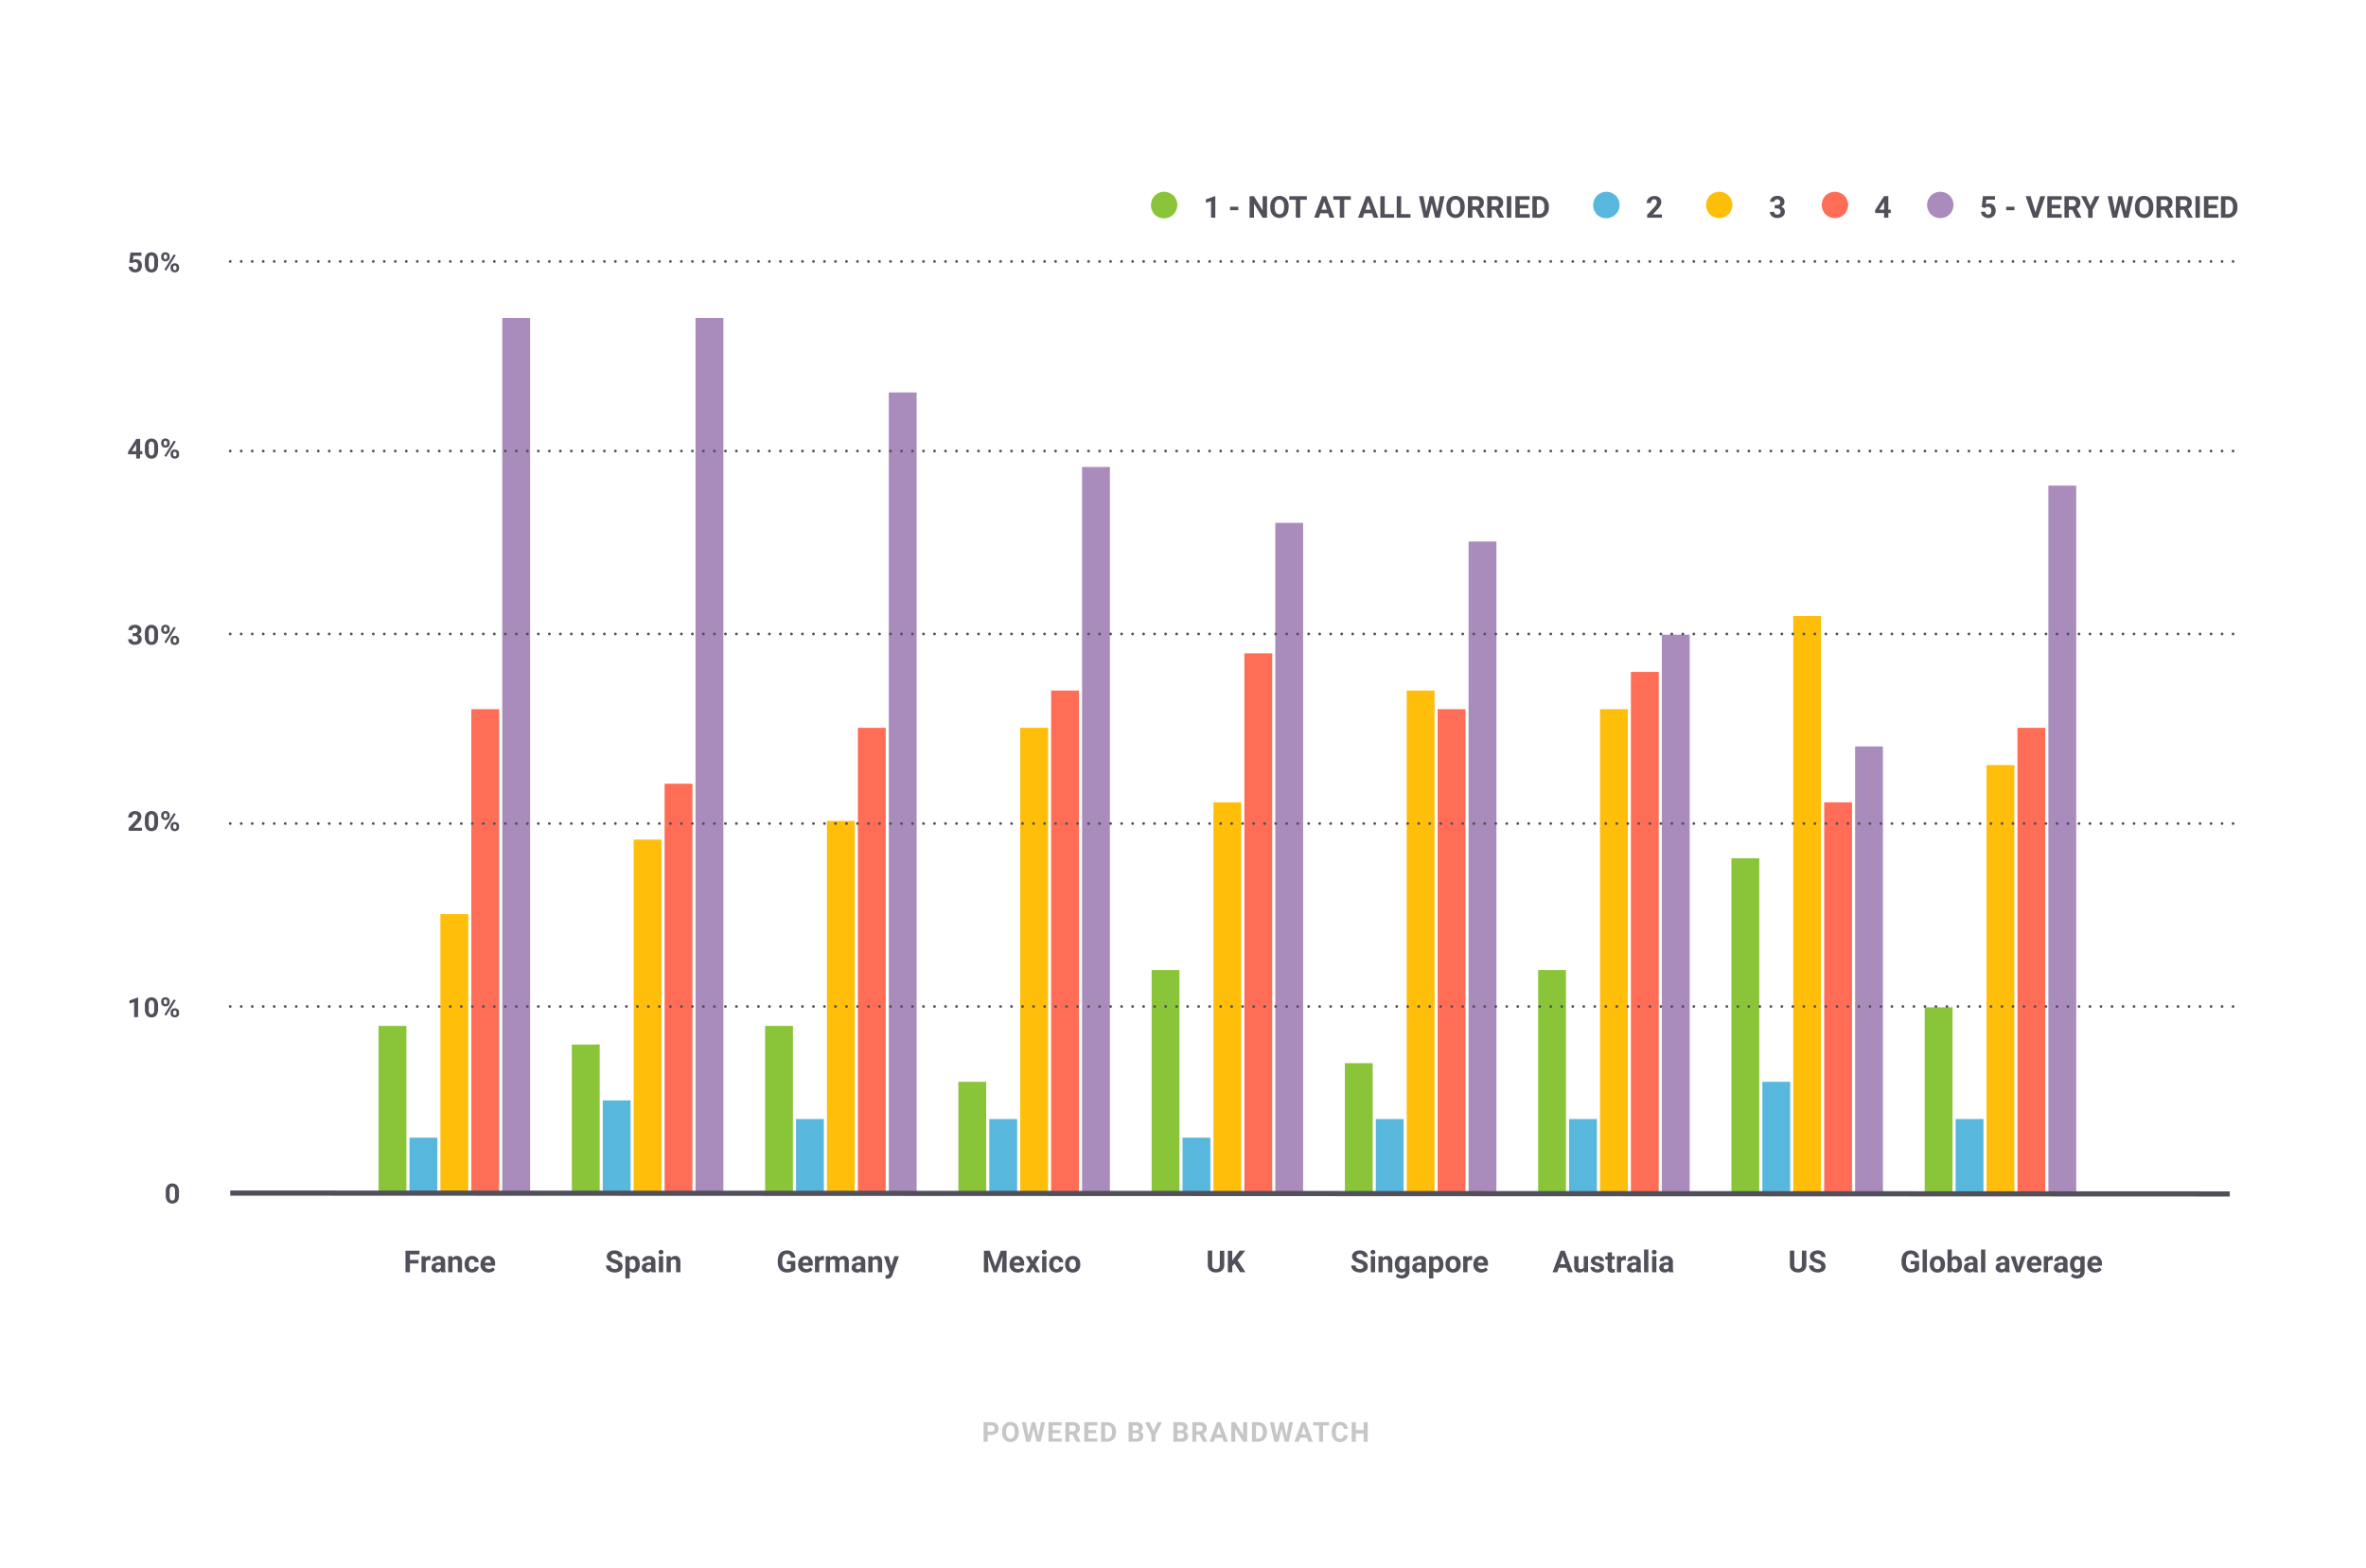 <svg xmlns="http://www.w3.org/2000/svg" viewBox="0 0 860 570"><defs><style>.cls-1{isolation:isolate;}.cls-2{fill:#a98bbc;}.cls-3{fill:#ff6d56;}.cls-4{fill:#ffbe0a;}.cls-5{fill:#57b7dd;}.cls-6{fill:#8ac539;}.cls-7{fill:#c6c6c6;}.cls-8{fill:#51505a;}.cls-10,.cls-9{fill:none;stroke:#51505a;}.cls-9{stroke-linecap:round;stroke-linejoin:round;stroke-dasharray:0 4;mix-blend-mode:multiply;}.cls-10{stroke-miterlimit:10;stroke-width:1.88px;}</style></defs><g class="cls-1"><g id="Layer_1" data-name="Layer 1"><rect class="cls-2" x="182.56" y="115.58" width="10.12" height="318.32"/><rect class="cls-2" x="252.81" y="115.58" width="10.12" height="318.32"/><rect class="cls-2" x="323.06" y="142.67" width="10.12" height="291.23"/><rect class="cls-2" x="393.31" y="169.76" width="10.12" height="264.14"/><rect class="cls-2" x="463.55" y="190.08" width="10.12" height="243.82"/><rect class="cls-2" x="533.8" y="196.85" width="10.12" height="237.05"/><rect class="cls-2" x="604.05" y="230.71" width="10.12" height="203.18"/><rect class="cls-2" x="674.3" y="271.35" width="10.12" height="162.55"/><rect class="cls-2" x="744.55" y="176.53" width="10.12" height="257.37"/><rect class="cls-3" x="171.32" y="257.81" width="10.12" height="176.09"/><rect class="cls-3" x="241.57" y="284.9" width="10.12" height="149"/><rect class="cls-3" x="311.82" y="264.58" width="10.12" height="169.32"/><rect class="cls-3" x="382.07" y="251.03" width="10.12" height="182.87"/><rect class="cls-3" x="452.31" y="237.49" width="10.12" height="196.41"/><rect class="cls-3" x="522.56" y="257.81" width="10.12" height="176.09"/><rect class="cls-3" x="592.81" y="244.26" width="10.12" height="189.64"/><rect class="cls-3" x="663.06" y="291.67" width="10.12" height="142.23"/><rect class="cls-3" x="733.31" y="264.58" width="10.12" height="169.32"/><rect class="cls-4" x="160.08" y="332.31" width="10.12" height="101.59"/><rect class="cls-4" x="230.33" y="305.22" width="10.12" height="128.68"/><rect class="cls-4" x="300.58" y="298.44" width="10.12" height="135.46"/><rect class="cls-4" x="370.83" y="264.58" width="10.12" height="169.32"/><rect class="cls-4" x="441.07" y="291.67" width="10.12" height="142.23"/><rect class="cls-4" x="511.32" y="251.03" width="10.12" height="182.87"/><rect class="cls-4" x="581.57" y="257.81" width="10.12" height="176.09"/><rect class="cls-4" x="651.82" y="223.94" width="10.12" height="209.96"/><rect class="cls-4" x="722.07" y="278.12" width="10.12" height="155.77"/><rect class="cls-5" x="148.84" y="413.58" width="10.12" height="20.32"/><rect class="cls-5" x="219.09" y="400.03" width="10.12" height="33.86"/><rect class="cls-5" x="289.34" y="406.81" width="10.12" height="27.09"/><rect class="cls-5" x="359.59" y="406.81" width="10.12" height="27.09"/><rect class="cls-5" x="429.83" y="413.58" width="10.12" height="20.32"/><rect class="cls-5" x="500.08" y="406.81" width="10.12" height="27.09"/><rect class="cls-5" x="570.33" y="406.81" width="10.12" height="27.09"/><rect class="cls-5" x="640.58" y="393.26" width="10.12" height="40.64"/><rect class="cls-5" x="710.83" y="406.81" width="10.12" height="27.09"/><rect class="cls-6" x="137.6" y="372.94" width="10.12" height="60.96"/><rect class="cls-6" x="207.85" y="379.72" width="10.12" height="54.18"/><rect class="cls-6" x="278.1" y="372.94" width="10.12" height="60.96"/><rect class="cls-6" x="348.35" y="393.26" width="10.12" height="40.64"/><rect class="cls-6" x="418.6" y="352.63" width="10.12" height="81.27"/><rect class="cls-6" x="488.84" y="386.49" width="10.12" height="47.41"/><rect class="cls-6" x="559.09" y="352.63" width="10.12" height="81.27"/><rect class="cls-6" x="629.34" y="311.99" width="10.12" height="121.91"/><rect class="cls-6" x="699.59" y="366.17" width="10.12" height="67.73"/><path class="cls-7" d="M359,521.61v2.5h-1.47V517h2.78a3.1,3.1,0,0,1,1.4.3,2.12,2.12,0,0,1,.94.83,2.31,2.31,0,0,1,.33,1.23,2.06,2.06,0,0,1-.72,1.65,3,3,0,0,1-2,.6Zm0-1.19h1.31a1.29,1.29,0,0,0,.88-.27,1,1,0,0,0,.31-.78,1.22,1.22,0,0,0-.31-.85,1.19,1.19,0,0,0-.85-.33H359Z"/><path class="cls-7" d="M370.3,520.72a4.26,4.26,0,0,1-.37,1.84,2.76,2.76,0,0,1-1.06,1.22,2.91,2.91,0,0,1-1.59.43,3,3,0,0,1-1.57-.42,2.86,2.86,0,0,1-1.08-1.22,4.15,4.15,0,0,1-.38-1.81v-.35a4.3,4.3,0,0,1,.37-1.85,2.88,2.88,0,0,1,1.08-1.23,3.16,3.16,0,0,1,3.15,0,2.86,2.86,0,0,1,1.07,1.23,4.15,4.15,0,0,1,.38,1.84Zm-1.48-.32a3,3,0,0,0-.4-1.7,1.31,1.31,0,0,0-1.15-.58,1.29,1.29,0,0,0-1.13.57,2.89,2.89,0,0,0-.41,1.68v.35a3.08,3.08,0,0,0,.4,1.69,1.41,1.41,0,0,0,2.29,0,3.12,3.12,0,0,0,.4-1.69Z"/><path class="cls-7" d="M377.4,522.06l1-5.06h1.46l-1.58,7.11h-1.47l-1.16-4.75-1.16,4.75H373L371.4,517h1.46l1,5,1.18-5h1.24Z"/><path class="cls-7" d="M385.39,521h-2.81v1.91h3.3v1.17h-4.77V517h4.76v1.19h-3.29v1.69h2.81Z"/><path class="cls-7" d="M389.87,521.51H388.7v2.6h-1.46V517h2.64a2.93,2.93,0,0,1,1.94.57,1.91,1.91,0,0,1,.68,1.58,2.21,2.21,0,0,1-.31,1.22,2.18,2.18,0,0,1-.95.77l1.53,2.9v.07H391.2Zm-1.17-1.19h1.18a1.2,1.2,0,0,0,.86-.28,1,1,0,0,0,.3-.77,1,1,0,0,0-.29-.79,1.18,1.18,0,0,0-.87-.29H388.7Z"/><path class="cls-7" d="M398.4,521h-2.82v1.91h3.3v1.17h-4.76V517h4.75v1.19h-3.29v1.69h2.82Z"/><path class="cls-7" d="M400.24,524.11V517h2.19a3.23,3.23,0,0,1,1.68.43,2.89,2.89,0,0,1,1.15,1.2,3.67,3.67,0,0,1,.42,1.77v.32a3.76,3.76,0,0,1-.41,1.77,2.87,2.87,0,0,1-1.15,1.19,3.25,3.25,0,0,1-1.67.43Zm1.47-5.92v4.75h.71a1.6,1.6,0,0,0,1.31-.56,2.55,2.55,0,0,0,.46-1.61v-.38a2.56,2.56,0,0,0-.45-1.64,1.57,1.57,0,0,0-1.31-.56Z"/><path class="cls-7" d="M410.23,524.11V517h2.49a3.29,3.29,0,0,1,2,.5,1.7,1.7,0,0,1,.66,1.45,1.54,1.54,0,0,1-1,1.51,1.49,1.49,0,0,1,.86.55,1.6,1.6,0,0,1,.32,1,1.89,1.89,0,0,1-.66,1.56,2.9,2.9,0,0,1-1.86.53ZM411.7,520h1.08c.74,0,1.11-.31,1.11-.88a.82.82,0,0,0-.28-.7,1.5,1.5,0,0,0-.89-.21h-1Zm0,1v1.92H413a1.22,1.22,0,0,0,.81-.25.85.85,0,0,0,.29-.68.89.89,0,0,0-1-1Z"/><path class="cls-7" d="M419.3,520.21l1.48-3.21h1.6L420,521.54v2.57h-1.49v-2.57L416.22,517h1.61Z"/><path class="cls-7" d="M426.52,524.11V517H429a3.25,3.25,0,0,1,2,.5,1.68,1.68,0,0,1,.67,1.45,1.57,1.57,0,0,1-1,1.51,1.48,1.48,0,0,1,.87.55,1.6,1.6,0,0,1,.31,1,1.91,1.91,0,0,1-.65,1.56,2.93,2.93,0,0,1-1.87.53ZM428,520h1.09c.73,0,1.1-.31,1.1-.88a.82.82,0,0,0-.28-.7,1.46,1.46,0,0,0-.88-.21h-1Zm0,1v1.92h1.26a1.21,1.21,0,0,0,.8-.25.83.83,0,0,0,.3-.68.89.89,0,0,0-1-1Z"/><path class="cls-7" d="M436,521.51h-1.17v2.6H433.4V517H436a2.93,2.93,0,0,1,1.94.57,1.92,1.92,0,0,1,.69,1.58,2.21,2.21,0,0,1-.32,1.22,2.18,2.18,0,0,1-1,.77l1.54,2.9v.07h-1.58Zm-1.17-1.19h1.19a1.19,1.19,0,0,0,.85-.28,1,1,0,0,0,.3-.77,1.06,1.06,0,0,0-.28-.79,1.19,1.19,0,0,0-.88-.29h-1.18Z"/><path class="cls-7" d="M444.29,522.65h-2.56l-.49,1.46h-1.56l2.65-7.11h1.35l2.67,7.11h-1.56Zm-2.17-1.19h1.78L443,518.8Z"/><path class="cls-7" d="M453.29,524.11h-1.46L449,519.44v4.67h-1.46V517H449l2.86,4.69V517h1.46Z"/><path class="cls-7" d="M455.07,524.11V517h2.19a3.28,3.28,0,0,1,1.68.43,3,3,0,0,1,1.15,1.2,3.67,3.67,0,0,1,.41,1.77v.32a3.75,3.75,0,0,1-.4,1.77,2.93,2.93,0,0,1-1.15,1.19,3.28,3.28,0,0,1-1.68.43Zm1.47-5.92v4.75h.7a1.62,1.62,0,0,0,1.32-.56,2.61,2.61,0,0,0,.46-1.61v-.38a2.56,2.56,0,0,0-.45-1.64,1.6,1.6,0,0,0-1.31-.56Z"/><path class="cls-7" d="M467.61,522.06l.95-5.06H470l-1.57,7.11H467l-1.16-4.75-1.15,4.75h-1.48L461.61,517h1.46l1,5,1.17-5h1.24Z"/><path class="cls-7" d="M475.12,522.65h-2.57l-.49,1.46H470.5l2.65-7.11h1.36l2.66,7.11h-1.56ZM473,521.46h1.77l-.89-2.66Z"/><path class="cls-7" d="M483.1,518.19h-2.18v5.92h-1.46v-5.92h-2.15V517h5.79Z"/><path class="cls-7" d="M489.88,521.75a2.53,2.53,0,0,1-.85,1.8,3,3,0,0,1-2,.66,2.68,2.68,0,0,1-2.15-.92,3.74,3.74,0,0,1-.79-2.53v-.43a4.3,4.3,0,0,1,.36-1.81,2.72,2.72,0,0,1,1-1.2,2.84,2.84,0,0,1,1.56-.41,2.89,2.89,0,0,1,2,.66,2.68,2.68,0,0,1,.87,1.85h-1.47a1.44,1.44,0,0,0-.38-1,1.39,1.39,0,0,0-1-.31,1.24,1.24,0,0,0-1.1.52,2.93,2.93,0,0,0-.37,1.63v.54a3,3,0,0,0,.35,1.68,1.21,1.21,0,0,0,1.1.53,1.47,1.47,0,0,0,1-.3,1.42,1.42,0,0,0,.38-1Z"/><path class="cls-7" d="M497.13,524.11h-1.47v-3H492.8v3h-1.46V517h1.46v2.88h2.86V517h1.47Z"/><path class="cls-8" d="M47,95.42l.41-3.61h4V93H48.52l-.18,1.53a2.27,2.27,0,0,1,1.07-.27,2,2,0,0,1,1.59.64,2.46,2.46,0,0,1,.58,1.76,2.6,2.6,0,0,1-.29,1.23,2,2,0,0,1-.83.84,2.5,2.5,0,0,1-1.28.31,2.71,2.71,0,0,1-1.2-.27,2.08,2.08,0,0,1-.87-.73,2,2,0,0,1-.34-1.08h1.4a1,1,0,0,0,.31.69,1,1,0,0,0,.69.25.87.87,0,0,0,.74-.35,1.6,1.6,0,0,0,.26-1,1.33,1.33,0,0,0-.3-.93,1.11,1.11,0,0,0-.84-.32,1.26,1.26,0,0,0-.82.26l-.14.13Z"/><path class="cls-8" d="M57.46,96a3.57,3.57,0,0,1-.61,2.25,2.12,2.12,0,0,1-1.78.79,2.15,2.15,0,0,1-1.78-.77,3.51,3.51,0,0,1-.63-2.2V94.74a3.58,3.58,0,0,1,.62-2.26,2.44,2.44,0,0,1,3.55,0,3.51,3.51,0,0,1,.63,2.2Zm-1.41-1.44a2.63,2.63,0,0,0-.24-1.29.91.91,0,0,0-1.49,0,2.44,2.44,0,0,0-.25,1.2v1.73a2.76,2.76,0,0,0,.24,1.3.8.8,0,0,0,.76.42.79.79,0,0,0,.74-.41,2.49,2.49,0,0,0,.24-1.24Z"/><path class="cls-8" d="M58.6,93.18A1.42,1.42,0,0,1,59,92.11a1.54,1.54,0,0,1,1.11-.4,1.58,1.58,0,0,1,1.13.4,1.44,1.44,0,0,1,.42,1.09v.35a1.4,1.4,0,0,1-.42,1.06,1.77,1.77,0,0,1-2.24,0,1.44,1.44,0,0,1-.42-1.09Zm.93.37a.66.66,0,0,0,.17.47.57.57,0,0,0,.44.18.56.56,0,0,0,.44-.18.68.68,0,0,0,.16-.48v-.36a.68.68,0,0,0-.16-.48.58.58,0,0,0-.45-.18.57.57,0,0,0-.43.18.7.7,0,0,0-.17.5Zm.89,4.83L59.73,98l3.48-5.55.68.37ZM62,97.17a1.41,1.41,0,0,1,.43-1.06,1.77,1.77,0,0,1,2.24,0,1.43,1.43,0,0,1,.43,1.09v.35a1.4,1.4,0,0,1-.42,1.06,1.75,1.75,0,0,1-2.25,0A1.43,1.43,0,0,1,62,97.54Zm.94.38a.63.63,0,0,0,.18.46.56.56,0,0,0,.44.2c.39,0,.59-.23.59-.67v-.37A.67.67,0,0,0,64,96.7a.65.65,0,0,0-.88,0,.69.69,0,0,0-.17.49Z"/><line class="cls-9" x1="83.68" y1="95.05" x2="812.68" y2="95.05"/><path class="cls-8" d="M48.18,230.15h.75a1,1,0,0,0,.79-.27.93.93,0,0,0,.26-.71.87.87,0,0,0-.25-.67,1,1,0,0,0-.71-.24,1.11,1.11,0,0,0-.68.22.73.73,0,0,0-.27.58H46.66a1.76,1.76,0,0,1,.3-1,2.06,2.06,0,0,1,.84-.69,2.88,2.88,0,0,1,1.19-.25,2.63,2.63,0,0,1,1.76.54,1.84,1.84,0,0,1,.64,1.49,1.53,1.53,0,0,1-.29.9,2,2,0,0,1-.78.63,1.78,1.78,0,0,1,.89.64,1.75,1.75,0,0,1,.3,1,1.88,1.88,0,0,1-.69,1.52,2.78,2.78,0,0,1-1.83.57,2.65,2.65,0,0,1-1.74-.56,1.85,1.85,0,0,1-.68-1.49H48a.83.83,0,0,0,.3.66,1.11,1.11,0,0,0,.74.25,1.14,1.14,0,0,0,.79-.26.94.94,0,0,0,.29-.71c0-.71-.39-1.06-1.18-1.06h-.74Z"/><path class="cls-8" d="M57.46,231.39a3.58,3.58,0,0,1-.61,2.26,2.11,2.11,0,0,1-1.78.78,2.15,2.15,0,0,1-1.78-.77,3.48,3.48,0,0,1-.63-2.19v-1.31a3.54,3.54,0,0,1,.62-2.26,2.42,2.42,0,0,1,3.55,0,3.48,3.48,0,0,1,.63,2.19ZM56.05,230a2.56,2.56,0,0,0-.24-1.28.81.81,0,0,0-.75-.41.8.8,0,0,0-.74.39,2.39,2.39,0,0,0-.25,1.2v1.73a2.68,2.68,0,0,0,.24,1.29.8.8,0,0,0,.76.42.78.78,0,0,0,.74-.4,2.53,2.53,0,0,0,.24-1.25Z"/><path class="cls-8" d="M58.6,228.59a1.4,1.4,0,0,1,.42-1.06,1.55,1.55,0,0,1,1.11-.41,1.58,1.58,0,0,1,1.13.4,1.45,1.45,0,0,1,.42,1.09V229a1.4,1.4,0,0,1-.42,1.06,1.61,1.61,0,0,1-1.12.4A1.58,1.58,0,0,1,59,230a1.43,1.43,0,0,1-.42-1.08Zm.93.38a.68.68,0,0,0,.17.47.57.57,0,0,0,.44.18.57.57,0,0,0,.44-.19.68.68,0,0,0,.16-.48v-.36a.65.65,0,0,0-.16-.47.58.58,0,0,0-.45-.18.6.6,0,0,0-.43.17.72.72,0,0,0-.17.5Zm.89,4.83-.69-.37,3.48-5.56.68.37ZM62,232.59a1.39,1.39,0,0,1,.43-1.06,1.58,1.58,0,0,1,1.12-.41,1.61,1.61,0,0,1,1.12.4,1.45,1.45,0,0,1,.43,1.1V233a1.4,1.4,0,0,1-.42,1.06,1.6,1.6,0,0,1-1.12.4,1.57,1.57,0,0,1-1.13-.41A1.42,1.42,0,0,1,62,233Zm.94.38a.65.65,0,0,0,.18.46.55.55,0,0,0,.44.19c.39,0,.59-.22.59-.66v-.37a.65.65,0,0,0-.16-.47.63.63,0,0,0-.88,0,.69.69,0,0,0-.17.48Z"/><line class="cls-9" x1="83.68" y1="230.46" x2="812.68" y2="230.46"/><path class="cls-8" d="M50.17,369.75H48.76v-5.44l-1.69.52v-1.15l3-1.05h.15Z"/><path class="cls-8" d="M57.46,366.81a3.57,3.57,0,0,1-.61,2.25,2.11,2.11,0,0,1-1.78.78,2.14,2.14,0,0,1-1.78-.76,3.51,3.51,0,0,1-.63-2.2v-1.31a3.58,3.58,0,0,1,.62-2.26,2.44,2.44,0,0,1,3.55,0,3.49,3.49,0,0,1,.63,2.2Zm-1.41-1.44a2.63,2.63,0,0,0-.24-1.29.81.81,0,0,0-.75-.4.79.79,0,0,0-.74.38,2.44,2.44,0,0,0-.25,1.2V367a2.68,2.68,0,0,0,.24,1.29.88.88,0,0,0,1.5,0,2.49,2.49,0,0,0,.24-1.24Z"/><path class="cls-8" d="M58.6,364a1.42,1.42,0,0,1,.42-1.06,1.55,1.55,0,0,1,1.11-.41,1.58,1.58,0,0,1,1.13.41,1.44,1.44,0,0,1,.42,1.09v.35a1.4,1.4,0,0,1-.42,1.06,1.77,1.77,0,0,1-2.24,0,1.44,1.44,0,0,1-.42-1.09Zm.93.38a.66.66,0,0,0,.17.47.57.57,0,0,0,.44.18.56.56,0,0,0,.44-.18.68.68,0,0,0,.16-.48V364a.67.67,0,0,0-.16-.47.58.58,0,0,0-.45-.18.57.57,0,0,0-.43.18.69.69,0,0,0-.17.49Zm.89,4.83-.69-.37,3.48-5.55.68.37ZM62,368a1.41,1.41,0,0,1,.43-1.06,1.77,1.77,0,0,1,2.24,0,1.43,1.43,0,0,1,.43,1.09v.35a1.4,1.4,0,0,1-.42,1.06,1.78,1.78,0,0,1-2.25,0,1.44,1.44,0,0,1-.43-1.08Zm.94.38a.63.63,0,0,0,.18.46.55.55,0,0,0,.44.19c.39,0,.59-.22.59-.66V368a.67.67,0,0,0-.16-.47.63.63,0,0,0-.88,0,.69.69,0,0,0-.17.49Z"/><line class="cls-9" x1="83.68" y1="365.88" x2="812.68" y2="365.88"/><path class="cls-8" d="M50.92,164h.8v1.14h-.8v1.53H49.5v-1.53H46.59l-.06-.89,3-4.68h1.43Zm-3,0H49.5v-2.51l-.09.16Z"/><path class="cls-8" d="M57.46,163.69a3.57,3.57,0,0,1-.61,2.25,2.11,2.11,0,0,1-1.78.78,2.14,2.14,0,0,1-1.78-.76,3.53,3.53,0,0,1-.63-2.2v-1.31a3.56,3.56,0,0,1,.62-2.26,2.44,2.44,0,0,1,3.55,0,3.49,3.49,0,0,1,.63,2.2Zm-1.41-1.44a2.63,2.63,0,0,0-.24-1.29.81.81,0,0,0-.75-.4.79.79,0,0,0-.74.38,2.41,2.41,0,0,0-.25,1.2v1.73a2.68,2.68,0,0,0,.24,1.29.8.8,0,0,0,.76.42.78.78,0,0,0,.74-.4,2.49,2.49,0,0,0,.24-1.24Z"/><path class="cls-8" d="M58.6,160.88a1.42,1.42,0,0,1,.42-1.06,1.55,1.55,0,0,1,1.11-.41,1.58,1.58,0,0,1,1.13.41,1.42,1.42,0,0,1,.42,1.09v.35a1.4,1.4,0,0,1-.42,1.06,1.77,1.77,0,0,1-2.24,0,1.45,1.45,0,0,1-.42-1.09Zm.93.38a.68.68,0,0,0,.17.47.57.57,0,0,0,.44.18.56.56,0,0,0,.44-.18.69.69,0,0,0,.16-.49v-.36a.67.67,0,0,0-.16-.47.58.58,0,0,0-.45-.18.57.57,0,0,0-.43.18.69.69,0,0,0-.17.49Zm.89,4.83-.69-.37,3.48-5.55.68.37ZM62,164.88a1.41,1.41,0,0,1,.43-1.06,1.57,1.57,0,0,1,1.12-.4,1.61,1.61,0,0,1,1.12.39,1.47,1.47,0,0,1,.43,1.1v.35a1.4,1.4,0,0,1-.42,1.06,1.78,1.78,0,0,1-2.25,0,1.44,1.44,0,0,1-.43-1.08Zm.94.38a.65.65,0,0,0,.18.46.55.55,0,0,0,.44.19c.39,0,.59-.22.59-.66v-.37a.67.67,0,0,0-.16-.47.63.63,0,0,0-.88,0,.69.69,0,0,0-.17.49Z"/><line class="cls-9" x1="83.68" y1="163.96" x2="812.68" y2="163.96"/><line class="cls-10" x1="83.68" y1="433.71" x2="810.48" y2="434.03"/><path class="cls-8" d="M65.05,434.51a3.64,3.64,0,0,1-.61,2.26,2.45,2.45,0,0,1-3.57,0,3.53,3.53,0,0,1-.63-2.2v-1.31a3.56,3.56,0,0,1,.62-2.26,2.12,2.12,0,0,1,1.78-.77,2.16,2.16,0,0,1,1.78.76,3.49,3.49,0,0,1,.63,2.2Zm-1.42-1.43a2.63,2.63,0,0,0-.24-1.29.89.89,0,0,0-1.49,0,2.5,2.5,0,0,0-.25,1.2v1.73a2.68,2.68,0,0,0,.24,1.29.9.9,0,0,0,1.51,0,2.65,2.65,0,0,0,.23-1.24Z"/><path class="cls-8" d="M51.61,302H46.74v-1l2.3-2.45a5.43,5.43,0,0,0,.7-.9A1.47,1.47,0,0,0,50,297a1.09,1.09,0,0,0-.24-.75.87.87,0,0,0-.68-.27,1,1,0,0,0-.76.33,1.33,1.33,0,0,0-.27.87H46.6a2.3,2.3,0,0,1,.31-1.19,2.16,2.16,0,0,1,.88-.84,2.92,2.92,0,0,1,3,.22,1.88,1.88,0,0,1,.6,1.49,2.39,2.39,0,0,1-.27,1.07,5.68,5.68,0,0,1-.94,1.28l-1.61,1.7h3Z"/><path class="cls-8" d="M57.46,299.1a3.62,3.62,0,0,1-.61,2.26,2.11,2.11,0,0,1-1.78.78,2.15,2.15,0,0,1-1.78-.77,3.49,3.49,0,0,1-.63-2.2v-1.31a3.58,3.58,0,0,1,.62-2.26,2.43,2.43,0,0,1,3.55,0,3.48,3.48,0,0,1,.63,2.19Zm-1.41-1.44a2.63,2.63,0,0,0-.24-1.29.91.91,0,0,0-1.49,0,2.44,2.44,0,0,0-.25,1.2v1.73a2.76,2.76,0,0,0,.24,1.3.8.8,0,0,0,.76.42.79.79,0,0,0,.74-.41,2.49,2.49,0,0,0,.24-1.24Z"/><path class="cls-8" d="M58.6,296.3a1.44,1.44,0,0,1,.42-1.07,1.54,1.54,0,0,1,1.11-.4,1.58,1.58,0,0,1,1.13.4,1.44,1.44,0,0,1,.42,1.09v.35a1.4,1.4,0,0,1-.42,1.06,1.77,1.77,0,0,1-2.24,0,1.44,1.44,0,0,1-.42-1.09Zm.93.37a.64.64,0,0,0,.17.47.57.57,0,0,0,.44.18.56.56,0,0,0,.44-.18.68.68,0,0,0,.16-.48v-.36a.68.68,0,0,0-.16-.48.58.58,0,0,0-.45-.18.57.57,0,0,0-.43.18.7.7,0,0,0-.17.5Zm.89,4.84-.69-.37,3.48-5.56.68.37ZM62,300.3a1.43,1.43,0,0,1,.43-1.07,1.77,1.77,0,0,1,2.24,0,1.44,1.44,0,0,1,.43,1.1v.35a1.39,1.39,0,0,1-.42,1.05,1.75,1.75,0,0,1-2.25,0,1.43,1.43,0,0,1-.43-1.07Zm.94.38a.65.65,0,0,0,.18.46.58.58,0,0,0,.44.19c.39,0,.59-.22.59-.66v-.37a.68.68,0,0,0-.16-.48.65.65,0,0,0-.88,0,.71.71,0,0,0-.17.49Z"/><line class="cls-9" x1="83.68" y1="299.38" x2="812.68" y2="299.38"/><path class="cls-8" d="M152.13,459.3H149v3.19h-1.61v-7.82h5.09V456H149v2h3.09Z"/><path class="cls-8" d="M156.48,458.14a4.13,4.13,0,0,0-.56-.05,1.12,1.12,0,0,0-1.15.6v3.8h-1.56v-5.81h1.47l0,.69a1.45,1.45,0,0,1,1.3-.8,1.85,1.85,0,0,1,.48.07Z"/><path class="cls-8" d="M160.43,462.49a1.69,1.69,0,0,1-.15-.52,1.89,1.89,0,0,1-1.47.63,2.08,2.08,0,0,1-1.41-.49,1.59,1.59,0,0,1-.57-1.25,1.64,1.64,0,0,1,.69-1.42,3.42,3.42,0,0,1,2-.5h.71v-.33a1,1,0,0,0-.2-.65.83.83,0,0,0-.66-.24,1,1,0,0,0-.61.19.65.65,0,0,0-.22.52H157a1.63,1.63,0,0,1,.31-.94,2.12,2.12,0,0,1,.89-.67,3.06,3.06,0,0,1,1.27-.25,2.54,2.54,0,0,1,1.71.54,1.9,1.9,0,0,1,.63,1.52v2.52a2.73,2.73,0,0,0,.23,1.25v.09Zm-1.28-1.08a1.33,1.33,0,0,0,.63-.15,1,1,0,0,0,.43-.41v-1h-.58c-.77,0-1.19.27-1.24.81v.09a.59.59,0,0,0,.2.47A.78.78,0,0,0,159.15,461.41Z"/><path class="cls-8" d="M164.39,456.68l.05.67a2,2,0,0,1,1.67-.78,1.66,1.66,0,0,1,1.37.55,2.48,2.48,0,0,1,.47,1.62v3.75h-1.56v-3.71a1,1,0,0,0-.21-.72,1,1,0,0,0-.72-.23,1.08,1.08,0,0,0-1,.56v4.1h-1.55v-5.81Z"/><path class="cls-8" d="M171.54,461.35a1,1,0,0,0,.7-.24.84.84,0,0,0,.28-.63H174a2,2,0,0,1-.32,1.09,2.15,2.15,0,0,1-.87.76,2.69,2.69,0,0,1-1.21.27,2.56,2.56,0,0,1-2-.79,3.14,3.14,0,0,1-.72-2.19v-.1a3.15,3.15,0,0,1,.71-2.15,2.52,2.52,0,0,1,2-.8,2.44,2.44,0,0,1,1.74.62,2.18,2.18,0,0,1,.67,1.65h-1.45a1.06,1.06,0,0,0-.28-.73,1,1,0,0,0-1.53.11,2.31,2.31,0,0,0-.28,1.28v.16a2.3,2.3,0,0,0,.28,1.3A.94.94,0,0,0,171.54,461.35Z"/><path class="cls-8" d="M177.53,462.6a2.87,2.87,0,0,1-2.08-.78,2.82,2.82,0,0,1-.8-2.09v-.15A3.45,3.45,0,0,1,175,458a2.41,2.41,0,0,1,1-1.06,2.66,2.66,0,0,1,1.41-.38,2.39,2.39,0,0,1,1.88.76,3,3,0,0,1,.68,2.13v.63h-3.7a1.38,1.38,0,0,0,.46.91,1.37,1.37,0,0,0,1,.35,1.7,1.7,0,0,0,1.4-.65l.76.85a2.27,2.27,0,0,1-1,.77A3,3,0,0,1,177.53,462.6Zm-.17-4.78a1,1,0,0,0-.75.32,1.59,1.59,0,0,0-.37.89h2.16v-.12a1.16,1.16,0,0,0-.28-.8A1,1,0,0,0,177.36,457.82Z"/><path class="cls-8" d="M224.71,460.44a.81.81,0,0,0-.32-.7,4.18,4.18,0,0,0-1.16-.52,8.91,8.91,0,0,1-1.33-.53,2.18,2.18,0,0,1-1.33-1.94,1.88,1.88,0,0,1,.36-1.13,2.4,2.4,0,0,1,1-.78,4,4,0,0,1,1.51-.28,3.58,3.58,0,0,1,1.49.31,2.45,2.45,0,0,1,1,.85,2.26,2.26,0,0,1,.36,1.26h-1.61a1,1,0,0,0-.34-.83,1.39,1.39,0,0,0-.95-.3,1.48,1.48,0,0,0-.92.25.77.77,0,0,0-.33.66.74.74,0,0,0,.39.63,3.94,3.94,0,0,0,1.13.49,5,5,0,0,1,2,1,2.05,2.05,0,0,1,.63,1.53,1.87,1.87,0,0,1-.77,1.59,3.33,3.33,0,0,1-2.07.58,4,4,0,0,1-1.64-.33,2.58,2.58,0,0,1-1.13-.91,2.29,2.29,0,0,1-.39-1.33H222c0,.86.51,1.3,1.54,1.3a1.46,1.46,0,0,0,.9-.24A.73.73,0,0,0,224.71,460.44Z"/><path class="cls-8" d="M232.55,459.64a3.45,3.45,0,0,1-.61,2.15,2,2,0,0,1-1.65.81,1.8,1.8,0,0,1-1.42-.61v2.74h-1.55v-8.05h1.44l.05.57a1.84,1.84,0,0,1,1.47-.68,2,2,0,0,1,1.67.8,3.56,3.56,0,0,1,.6,2.19Zm-1.55-.11a2.29,2.29,0,0,0-.29-1.25.93.93,0,0,0-.84-.45,1,1,0,0,0-1,.56v2.38a1,1,0,0,0,1,.58C230.63,461.35,231,460.74,231,459.53Z"/><path class="cls-8" d="M236.88,462.49a1.68,1.68,0,0,1-.16-.52,1.86,1.86,0,0,1-1.46.63,2.11,2.11,0,0,1-1.42-.49,1.61,1.61,0,0,1-.56-1.25,1.65,1.65,0,0,1,.68-1.42,3.44,3.44,0,0,1,2-.5h.72v-.33a1,1,0,0,0-.21-.65.81.81,0,0,0-.65-.24,1,1,0,0,0-.62.19.68.68,0,0,0-.22.52h-1.55a1.56,1.56,0,0,1,.31-.94,2.09,2.09,0,0,1,.88-.67,3.11,3.11,0,0,1,1.28-.25,2.53,2.53,0,0,1,1.7.54,1.9,1.9,0,0,1,.63,1.52v2.52a2.85,2.85,0,0,0,.24,1.25v.09Zm-1.29-1.08a1.37,1.37,0,0,0,.64-.15,1.06,1.06,0,0,0,.43-.41v-1h-.58c-.78,0-1.19.27-1.24.81v.09a.59.59,0,0,0,.21.47A.75.75,0,0,0,235.59,461.41Z"/><path class="cls-8" d="M239.4,455.18a.75.75,0,0,1,.23-.58.89.89,0,0,1,.64-.22.88.88,0,0,1,.63.22.75.75,0,0,1,.24.58.77.77,0,0,1-.24.58.88.88,0,0,1-.63.22.86.86,0,0,1-.63-.22A.77.77,0,0,1,239.4,455.18Zm1.65,7.31h-1.56v-5.81h1.56Z"/><path class="cls-8" d="M243.75,456.68l.05.67a2,2,0,0,1,1.67-.78,1.67,1.67,0,0,1,1.38.55,2.54,2.54,0,0,1,.46,1.62v3.75h-1.55v-3.71a1,1,0,0,0-.22-.72.94.94,0,0,0-.71-.23,1.08,1.08,0,0,0-1,.56v4.1h-1.55v-5.81Z"/><path class="cls-8" d="M289.08,461.5a2.76,2.76,0,0,1-1.23.81,5.2,5.2,0,0,1-1.76.29,3.53,3.53,0,0,1-1.78-.44,3,3,0,0,1-1.19-1.29,4.66,4.66,0,0,1-.42-2v-.53a4.87,4.87,0,0,1,.39-2,3,3,0,0,1,1.14-1.31,3.32,3.32,0,0,1,1.74-.46,3.28,3.28,0,0,1,2.18.67,2.84,2.84,0,0,1,.93,1.93h-1.57a1.35,1.35,0,0,0-1.49-1.3,1.43,1.43,0,0,0-1.25.62,3.29,3.29,0,0,0-.43,1.84v.5a3.11,3.11,0,0,0,.46,1.86,1.6,1.6,0,0,0,1.37.62,1.79,1.79,0,0,0,1.3-.38v-1.35H286v-1.19h3.08Z"/><path class="cls-8" d="M293,462.6a2.84,2.84,0,0,1-2.08-.78,2.79,2.79,0,0,1-.81-2.09v-.15a3.59,3.59,0,0,1,.34-1.57,2.54,2.54,0,0,1,1-1.06,2.67,2.67,0,0,1,1.42-.38,2.37,2.37,0,0,1,1.87.76,3,3,0,0,1,.69,2.13v.63h-3.7a1.42,1.42,0,0,0,.45.91,1.37,1.37,0,0,0,1,.35,1.68,1.68,0,0,0,1.4-.65l.76.85a2.24,2.24,0,0,1-.94.77A3,3,0,0,1,293,462.6Zm-.18-4.78a1,1,0,0,0-.75.32,1.66,1.66,0,0,0-.37.89h2.16v-.12a1.16,1.16,0,0,0-.28-.8A1,1,0,0,0,292.78,457.82Z"/><path class="cls-8" d="M299.49,458.14a4,4,0,0,0-.56-.05,1.13,1.13,0,0,0-1.15.6v3.8h-1.55v-5.81h1.46l.05.69a1.44,1.44,0,0,1,1.29-.8,1.85,1.85,0,0,1,.48.07Z"/><path class="cls-8" d="M301.7,456.68l0,.65a2.08,2.08,0,0,1,1.68-.76,1.56,1.56,0,0,1,1.54.89,2,2,0,0,1,1.74-.89,1.76,1.76,0,0,1,1.41.55,2.53,2.53,0,0,1,.46,1.66v3.71H307v-3.7a1.14,1.14,0,0,0-.19-.73.87.87,0,0,0-.68-.23,1,1,0,0,0-1,.67v4h-1.56v-3.7a1.12,1.12,0,0,0-.19-.73.88.88,0,0,0-.68-.23,1,1,0,0,0-1,.55v4.11h-1.55v-5.81Z"/><path class="cls-8" d="M313.13,462.49A1.69,1.69,0,0,1,313,462a1.89,1.89,0,0,1-1.47.63,2.13,2.13,0,0,1-1.42-.49,1.61,1.61,0,0,1-.56-1.25,1.64,1.64,0,0,1,.69-1.42,3.4,3.4,0,0,1,2-.5h.71v-.33a1,1,0,0,0-.21-.65.8.8,0,0,0-.65-.24.93.93,0,0,0-.61.19.65.65,0,0,0-.23.52h-1.55a1.56,1.56,0,0,1,.31-.94,2.09,2.09,0,0,1,.88-.67,3.11,3.11,0,0,1,1.28-.25,2.54,2.54,0,0,1,1.71.54,1.9,1.9,0,0,1,.63,1.52v2.52a2.73,2.73,0,0,0,.23,1.25v.09Zm-1.28-1.08a1.33,1.33,0,0,0,.63-.15,1,1,0,0,0,.43-.41v-1h-.58c-.78,0-1.19.27-1.24.81v.09a.59.59,0,0,0,.21.47A.76.76,0,0,0,311.85,461.41Z"/><path class="cls-8" d="M317.09,456.68l.05.67a2,2,0,0,1,1.67-.78,1.66,1.66,0,0,1,1.37.55,2.48,2.48,0,0,1,.46,1.62v3.75h-1.55v-3.71a1,1,0,0,0-.21-.72,1,1,0,0,0-.72-.23,1.08,1.08,0,0,0-1,.56v4.1h-1.55v-5.81Z"/><path class="cls-8" d="M324,460.29l1.07-3.61h1.67l-2.34,6.71-.13.31a1.76,1.76,0,0,1-1.71,1.14,2.74,2.74,0,0,1-.69-.1v-1.18h.23a1.25,1.25,0,0,0,.66-.14.86.86,0,0,0,.34-.44l.19-.48-2-5.83h1.67Z"/><path class="cls-8" d="M359.75,454.67l2,5.67,2-5.67h2.12v7.82h-1.62v-2.14l.17-3.69-2.12,5.83h-1.1l-2.11-5.82.16,3.68v2.14h-1.61v-7.82Z"/><path class="cls-8" d="M369.85,462.6a2.85,2.85,0,0,1-2.08-.78,2.78,2.78,0,0,1-.8-2.09v-.15a3.58,3.58,0,0,1,.33-1.57,2.54,2.54,0,0,1,1-1.06,2.72,2.72,0,0,1,1.42-.38,2.41,2.41,0,0,1,1.88.76,3.08,3.08,0,0,1,.68,2.13v.63h-3.7a1.42,1.42,0,0,0,.45.91,1.4,1.4,0,0,0,1,.35,1.7,1.7,0,0,0,1.41-.65l.76.85a2.33,2.33,0,0,1-.95.77A3,3,0,0,1,369.85,462.6Zm-.18-4.78a1,1,0,0,0-.75.32,1.58,1.58,0,0,0-.36.89h2.16v-.12a1.16,1.16,0,0,0-.28-.8A1,1,0,0,0,369.67,457.82Z"/><path class="cls-8" d="M375.33,458.42l1-1.74H378l-1.65,2.85,1.72,3h-1.66l-1-1.82-1,1.82h-1.67l1.72-3-1.65-2.85h1.67Z"/><path class="cls-8" d="M378.71,455.18a.78.78,0,0,1,.23-.58.89.89,0,0,1,.64-.22.88.88,0,0,1,.63.22.75.75,0,0,1,.24.58.77.77,0,0,1-.24.58,1,1,0,0,1-1.26,0A.77.77,0,0,1,378.71,455.18Zm1.65,7.31H378.8v-5.81h1.56Z"/><path class="cls-8" d="M384.05,461.35a1,1,0,0,0,.7-.24.84.84,0,0,0,.28-.63h1.46a2.08,2.08,0,0,1-.33,1.09,2.19,2.19,0,0,1-.86.76,2.76,2.76,0,0,1-1.22.27,2.56,2.56,0,0,1-2-.79,3.14,3.14,0,0,1-.72-2.19v-.1a3.1,3.1,0,0,1,.72-2.15,2.79,2.79,0,0,1,3.71-.18,2.26,2.26,0,0,1,.67,1.65H385a1.06,1.06,0,0,0-.28-.73.94.94,0,0,0-.71-.29,1,1,0,0,0-.82.4,2.32,2.32,0,0,0-.27,1.28v.16a2.4,2.4,0,0,0,.27,1.3A.94.94,0,0,0,384.05,461.35Z"/><path class="cls-8" d="M387.13,459.53a3.48,3.48,0,0,1,.33-1.54,2.44,2.44,0,0,1,1-1.05,2.88,2.88,0,0,1,1.46-.37,2.62,2.62,0,0,1,1.91.72,2.84,2.84,0,0,1,.83,2v.4a3,3,0,0,1-.74,2.14,2.89,2.89,0,0,1-4,0,3.06,3.06,0,0,1-.75-2.19Zm1.55.11a2.22,2.22,0,0,0,.31,1.27,1,1,0,0,0,.89.44,1.07,1.07,0,0,0,.89-.43,2.42,2.42,0,0,0,.31-1.39,2.17,2.17,0,0,0-.31-1.26,1,1,0,0,0-.89-.45,1,1,0,0,0-.89.45A2.45,2.45,0,0,0,388.68,459.64Z"/><path class="cls-8" d="M445,454.67v5.15a2.6,2.6,0,0,1-.8,2,3.06,3.06,0,0,1-2.19.75,3.11,3.11,0,0,1-2.18-.73,2.59,2.59,0,0,1-.82-2v-5.21h1.61v5.16A1.45,1.45,0,0,0,441,461a1.39,1.39,0,0,0,1,.35c.9,0,1.36-.47,1.38-1.42v-5.21Z"/><path class="cls-8" d="M448.75,459.36l-.84.9v2.23H446.3v-7.82h1.61v3.55l.71-1,2-2.57h2l-2.78,3.48,2.86,4.34h-1.92Z"/><path class="cls-8" d="M495.58,460.44a.84.84,0,0,0-.32-.7,4.33,4.33,0,0,0-1.16-.52,8.91,8.91,0,0,1-1.33-.53,2.17,2.17,0,0,1-1.33-1.94,1.88,1.88,0,0,1,.36-1.13,2.4,2.4,0,0,1,1-.78,4,4,0,0,1,1.5-.28,3.59,3.59,0,0,1,1.5.31,2.51,2.51,0,0,1,1,.85,2.26,2.26,0,0,1,.36,1.26h-1.61a1,1,0,0,0-.34-.83,1.39,1.39,0,0,0-.95-.3,1.46,1.46,0,0,0-.92.25.77.77,0,0,0-.33.66.74.74,0,0,0,.39.63,3.94,3.94,0,0,0,1.13.49,5,5,0,0,1,2,1,2.05,2.05,0,0,1,.63,1.53,1.87,1.87,0,0,1-.77,1.59,3.33,3.33,0,0,1-2.07.58,4,4,0,0,1-1.64-.33,2.53,2.53,0,0,1-1.13-.91,2.29,2.29,0,0,1-.39-1.33h1.62c0,.86.51,1.3,1.54,1.3a1.48,1.48,0,0,0,.9-.24A.76.76,0,0,0,495.58,460.44Z"/><path class="cls-8" d="M498.18,455.18a.75.75,0,0,1,.23-.58.86.86,0,0,1,.63-.22.89.89,0,0,1,.64.22.75.75,0,0,1,.24.58.77.77,0,0,1-.24.58.89.89,0,0,1-.64.22.88.88,0,0,1-.63-.22A.76.76,0,0,1,498.18,455.18Zm1.64,7.31h-1.55v-5.81h1.55Z"/><path class="cls-8" d="M502.53,456.68l.05.67a2,2,0,0,1,1.67-.78,1.67,1.67,0,0,1,1.38.55,2.54,2.54,0,0,1,.46,1.62v3.75h-1.55v-3.71a1,1,0,0,0-.22-.72.94.94,0,0,0-.71-.23,1.08,1.08,0,0,0-1,.56v4.1h-1.55v-5.81Z"/><path class="cls-8" d="M507,459.54a3.41,3.41,0,0,1,.63-2.15,2.06,2.06,0,0,1,1.72-.82,1.81,1.81,0,0,1,1.49.66l.06-.55h1.41v5.62a2.37,2.37,0,0,1-.35,1.32,2.14,2.14,0,0,1-1,.86,3.38,3.38,0,0,1-1.47.3,3.21,3.21,0,0,1-1.25-.25,2.35,2.35,0,0,1-.92-.66l.69-.95a1.84,1.84,0,0,0,1.41.65,1.33,1.33,0,0,0,1-.33,1.23,1.23,0,0,0,.34-.94V462a1.78,1.78,0,0,1-1.41.61,2,2,0,0,1-1.69-.82,3.36,3.36,0,0,1-.65-2.17Zm1.55.12a2.13,2.13,0,0,0,.32,1.24,1,1,0,0,0,.87.45,1.08,1.08,0,0,0,1-.53v-2.45a1.07,1.07,0,0,0-1-.54,1,1,0,0,0-.88.46A2.43,2.43,0,0,0,508.59,459.66Z"/><path class="cls-8" d="M516.91,462.49a2,2,0,0,1-.16-.52,1.86,1.86,0,0,1-1.46.63,2.13,2.13,0,0,1-1.42-.49,1.61,1.61,0,0,1-.56-1.25,1.64,1.64,0,0,1,.69-1.42,3.4,3.4,0,0,1,2-.5h.71v-.33a1,1,0,0,0-.21-.65.8.8,0,0,0-.65-.24.93.93,0,0,0-.61.19.65.65,0,0,0-.23.52h-1.55a1.56,1.56,0,0,1,.31-.94,2.09,2.09,0,0,1,.88-.67,3.11,3.11,0,0,1,1.28-.25,2.54,2.54,0,0,1,1.71.54,1.9,1.9,0,0,1,.63,1.52v2.52a2.73,2.73,0,0,0,.23,1.25v.09Zm-1.28-1.08a1.33,1.33,0,0,0,.63-.15,1,1,0,0,0,.43-.41v-1h-.58c-.78,0-1.19.27-1.24.81v.09a.59.59,0,0,0,.21.47A.76.76,0,0,0,515.63,461.41Z"/><path class="cls-8" d="M524.67,459.64a3.45,3.45,0,0,1-.61,2.15,1.94,1.94,0,0,1-1.64.81A1.81,1.81,0,0,1,521,462v2.74h-1.55v-8.05h1.44l0,.57a1.84,1.84,0,0,1,1.47-.68,2,2,0,0,1,1.68.8,3.63,3.63,0,0,1,.59,2.19Zm-1.55-.11a2.29,2.29,0,0,0-.29-1.25.93.93,0,0,0-.83-.45,1,1,0,0,0-1,.56v2.38a1,1,0,0,0,1,.58C522.75,461.35,523.12,460.74,523.12,459.53Z"/><path class="cls-8" d="M525.39,459.53a3.48,3.48,0,0,1,.33-1.54,2.57,2.57,0,0,1,1-1.05,2.88,2.88,0,0,1,1.46-.37,2.66,2.66,0,0,1,1.92.72,2.93,2.93,0,0,1,.83,2v.4a3,3,0,0,1-.75,2.14,2.89,2.89,0,0,1-4,0,3.06,3.06,0,0,1-.75-2.19Zm1.55.11a2.14,2.14,0,0,0,.32,1.27,1,1,0,0,0,.89.44,1.05,1.05,0,0,0,.88-.43,2.42,2.42,0,0,0,.31-1.39,2.17,2.17,0,0,0-.31-1.26,1,1,0,0,0-.89-.45,1,1,0,0,0-.88.45A2.36,2.36,0,0,0,526.94,459.64Z"/><path class="cls-8" d="M535.12,458.14a4.13,4.13,0,0,0-.56-.05,1.15,1.15,0,0,0-1.16.6v3.8h-1.55v-5.81h1.47l0,.69a1.44,1.44,0,0,1,1.3-.8,1.85,1.85,0,0,1,.48.07Z"/><path class="cls-8" d="M538.44,462.6a2.84,2.84,0,0,1-2.08-.78,2.79,2.79,0,0,1-.81-2.09v-.15a3.59,3.59,0,0,1,.34-1.57,2.54,2.54,0,0,1,1-1.06,2.69,2.69,0,0,1,1.42-.38,2.37,2.37,0,0,1,1.87.76,3,3,0,0,1,.69,2.13v.63h-3.7a1.42,1.42,0,0,0,.45.91,1.37,1.37,0,0,0,1,.35,1.68,1.68,0,0,0,1.4-.65l.76.85a2.24,2.24,0,0,1-.94.77A3,3,0,0,1,538.44,462.6Zm-.18-4.78a1,1,0,0,0-.75.32,1.66,1.66,0,0,0-.37.89h2.16v-.12a1.16,1.16,0,0,0-.28-.8A1,1,0,0,0,538.26,457.82Z"/><path class="cls-8" d="M569.41,460.88h-2.83l-.53,1.61h-1.72l2.91-7.82h1.5l2.92,7.82H570Zm-2.39-1.3h2l-1-2.93Z"/><path class="cls-8" d="M575.71,461.9a1.93,1.93,0,0,1-1.59.7,1.82,1.82,0,0,1-1.42-.54,2.24,2.24,0,0,1-.5-1.57v-3.81h1.55v3.76c0,.6.27.91.82.91a1.12,1.12,0,0,0,1.09-.55v-4.12h1.56v5.81h-1.46Z"/><path class="cls-8" d="M581.54,460.89a.51.51,0,0,0-.29-.45,3.2,3.2,0,0,0-.9-.3c-1.38-.29-2.07-.87-2.07-1.76a1.6,1.6,0,0,1,.64-1.29,2.63,2.63,0,0,1,1.68-.52,2.86,2.86,0,0,1,1.77.52,1.65,1.65,0,0,1,.66,1.36h-1.55a.72.72,0,0,0-.22-.55.87.87,0,0,0-.67-.22.94.94,0,0,0-.61.18.54.54,0,0,0-.21.45.47.47,0,0,0,.24.41,2.53,2.53,0,0,0,.83.28,7.18,7.18,0,0,1,1,.26,1.6,1.6,0,0,1,1.23,1.56,1.52,1.52,0,0,1-.69,1.29,2.91,2.91,0,0,1-1.76.49,3.18,3.18,0,0,1-1.3-.26,2.09,2.09,0,0,1-.88-.72,1.61,1.61,0,0,1-.33-1h1.48a.8.8,0,0,0,.3.64,1.27,1.27,0,0,0,.76.22,1.15,1.15,0,0,0,.68-.17A.53.53,0,0,0,581.54,460.89Z"/><path class="cls-8" d="M585.9,455.25v1.43h1v1.14h-1v2.9a.65.65,0,0,0,.13.46.63.63,0,0,0,.47.14,2.19,2.19,0,0,0,.46,0v1.18a3.34,3.34,0,0,1-.94.14,1.48,1.48,0,0,1-1.67-1.65v-3.13h-.85v-1.14h.85v-1.43Z"/><path class="cls-8" d="M591,458.14a4.13,4.13,0,0,0-.56-.05,1.15,1.15,0,0,0-1.16.6v3.8h-1.55v-5.81h1.47l0,.69a1.44,1.44,0,0,1,1.3-.8,1.85,1.85,0,0,1,.48.07Z"/><path class="cls-8" d="M595,462.49a2,2,0,0,1-.16-.52,1.86,1.86,0,0,1-1.46.63,2.13,2.13,0,0,1-1.42-.49,1.61,1.61,0,0,1-.56-1.25,1.64,1.64,0,0,1,.69-1.42,3.38,3.38,0,0,1,2-.5h.72v-.33a1,1,0,0,0-.21-.65.8.8,0,0,0-.65-.24.93.93,0,0,0-.61.19.65.65,0,0,0-.23.52h-1.55a1.56,1.56,0,0,1,.31-.94,2.09,2.09,0,0,1,.88-.67,3.11,3.11,0,0,1,1.28-.25,2.56,2.56,0,0,1,1.71.54,1.9,1.9,0,0,1,.63,1.52v2.52a2.73,2.73,0,0,0,.23,1.25v.09Zm-1.28-1.08a1.36,1.36,0,0,0,.63-.15,1,1,0,0,0,.43-.41v-1h-.58c-.78,0-1.19.27-1.24.81v.09a.59.59,0,0,0,.21.47A.76.76,0,0,0,593.7,461.41Z"/><path class="cls-8" d="M599.15,462.49h-1.56v-8.25h1.56Z"/><path class="cls-8" d="M600.42,455.18a.75.75,0,0,1,.23-.58,1,1,0,0,1,1.27,0,.75.75,0,0,1,.24.58.77.77,0,0,1-.24.58.88.88,0,0,1-.63.22.89.89,0,0,1-.64-.22A.8.8,0,0,1,600.42,455.18Zm1.64,7.31h-1.55v-5.81h1.55Z"/><path class="cls-8" d="M606.71,462.49a2,2,0,0,1-.16-.52,1.86,1.86,0,0,1-1.46.63,2.13,2.13,0,0,1-1.42-.49,1.61,1.61,0,0,1-.56-1.25,1.64,1.64,0,0,1,.69-1.42,3.4,3.4,0,0,1,2-.5h.71v-.33a1,1,0,0,0-.21-.65.8.8,0,0,0-.65-.24.93.93,0,0,0-.61.19.65.65,0,0,0-.23.52h-1.55a1.56,1.56,0,0,1,.31-.94,2.09,2.09,0,0,1,.88-.67,3.11,3.11,0,0,1,1.28-.25,2.54,2.54,0,0,1,1.71.54,1.9,1.9,0,0,1,.63,1.52v2.52a2.73,2.73,0,0,0,.23,1.25v.09Zm-1.28-1.08a1.33,1.33,0,0,0,.63-.15,1,1,0,0,0,.43-.41v-1h-.58c-.78,0-1.19.27-1.24.81v.09a.59.59,0,0,0,.21.47A.76.76,0,0,0,605.43,461.41Z"/><path class="cls-8" d="M656.59,454.67v5.15a2.61,2.61,0,0,1-.81,2,3.06,3.06,0,0,1-2.19.75,3.12,3.12,0,0,1-2.18-.73,2.59,2.59,0,0,1-.82-2v-5.21h1.61v5.16a1.49,1.49,0,0,0,.37,1.12,1.41,1.41,0,0,0,1,.35c.91,0,1.37-.47,1.38-1.42v-5.21Z"/><path class="cls-8" d="M662,460.44a.81.81,0,0,0-.32-.7,4.18,4.18,0,0,0-1.16-.52,8.91,8.91,0,0,1-1.33-.53,2.18,2.18,0,0,1-1.33-1.94,1.88,1.88,0,0,1,.36-1.13,2.4,2.4,0,0,1,1-.78,4,4,0,0,1,1.51-.28,3.58,3.58,0,0,1,1.49.31,2.45,2.45,0,0,1,1,.85,2.26,2.26,0,0,1,.36,1.26H662a1,1,0,0,0-.34-.83,1.39,1.39,0,0,0-1-.3,1.48,1.48,0,0,0-.92.25.77.77,0,0,0-.33.66.74.74,0,0,0,.39.63,3.94,3.94,0,0,0,1.13.49,5,5,0,0,1,2,1,2.05,2.05,0,0,1,.63,1.53,1.87,1.87,0,0,1-.77,1.59,3.33,3.33,0,0,1-2.07.58,4,4,0,0,1-1.64-.33,2.58,2.58,0,0,1-1.13-.91,2.29,2.29,0,0,1-.39-1.33h1.62c0,.86.51,1.3,1.54,1.3a1.46,1.46,0,0,0,.9-.24A.73.73,0,0,0,662,460.44Z"/><path class="cls-8" d="M697.56,461.5a2.76,2.76,0,0,1-1.23.81,5.21,5.21,0,0,1-1.77.29,3.56,3.56,0,0,1-1.78-.44,3,3,0,0,1-1.18-1.29,4.51,4.51,0,0,1-.43-2v-.53a4.87,4.87,0,0,1,.4-2,2.87,2.87,0,0,1,1.14-1.31,3.72,3.72,0,0,1,3.92.21,2.84,2.84,0,0,1,.93,1.93H696a1.37,1.37,0,0,0-1.49-1.3,1.42,1.42,0,0,0-1.25.62,3.28,3.28,0,0,0-.44,1.84v.5a3.11,3.11,0,0,0,.47,1.86,1.59,1.59,0,0,0,1.37.62,1.76,1.76,0,0,0,1.29-.38v-1.35h-1.46v-1.19h3.08Z"/><path class="cls-8" d="M700.4,462.49h-1.56v-8.25h1.56Z"/><path class="cls-8" d="M701.43,459.53a3.35,3.35,0,0,1,.34-1.54,2.44,2.44,0,0,1,1-1.05,2.84,2.84,0,0,1,1.45-.37,2.66,2.66,0,0,1,1.92.72,2.93,2.93,0,0,1,.83,2v.4a3,3,0,0,1-.75,2.14,2.89,2.89,0,0,1-4,0,3.06,3.06,0,0,1-.75-2.19Zm1.56.11a2.15,2.15,0,0,0,.31,1.27,1,1,0,0,0,.89.44,1,1,0,0,0,.88-.43,2.42,2.42,0,0,0,.32-1.39,2.17,2.17,0,0,0-.32-1.26,1,1,0,0,0-.89-.45,1,1,0,0,0-.88.45A2.37,2.37,0,0,0,703,459.64Z"/><path class="cls-8" d="M713.13,459.64a3.57,3.57,0,0,1-.59,2.18,2,2,0,0,1-1.67.78,1.81,1.81,0,0,1-1.51-.73l-.07.62h-1.4v-8.25h1.56v3a1.77,1.77,0,0,1,1.41-.63,2,2,0,0,1,1.67.78,3.57,3.57,0,0,1,.6,2.2Zm-1.55-.11a2.29,2.29,0,0,0-.28-1.29,1,1,0,0,0-.83-.41,1,1,0,0,0-1,.61v2.3a1,1,0,0,0,1,.61,1,1,0,0,0,1-.74A4.09,4.09,0,0,0,711.58,459.53Z"/><path class="cls-8" d="M717.46,462.49a1.45,1.45,0,0,1-.16-.52,1.88,1.88,0,0,1-1.47.63,2.08,2.08,0,0,1-1.41-.49,1.58,1.58,0,0,1-.56-1.25,1.65,1.65,0,0,1,.68-1.42,3.44,3.44,0,0,1,2-.5h.72v-.33A1,1,0,0,0,717,458a.82.82,0,0,0-.65-.24,1,1,0,0,0-.62.19.65.65,0,0,0-.22.52H714a1.56,1.56,0,0,1,.31-.94,2.09,2.09,0,0,1,.88-.67,3.08,3.08,0,0,1,1.28-.25,2.53,2.53,0,0,1,1.7.54,1.9,1.9,0,0,1,.63,1.52v2.52a2.86,2.86,0,0,0,.23,1.25v.09Zm-1.29-1.08a1.4,1.4,0,0,0,.64-.15,1.06,1.06,0,0,0,.43-.41v-1h-.58c-.78,0-1.2.27-1.24.81v.09a.62.62,0,0,0,.2.47A.79.79,0,0,0,716.17,461.41Z"/><path class="cls-8" d="M721.62,462.49h-1.55v-8.25h1.55Z"/><path class="cls-8" d="M729,462.49a1.68,1.68,0,0,1-.16-.52,1.86,1.86,0,0,1-1.46.63,2.13,2.13,0,0,1-1.42-.49,1.61,1.61,0,0,1-.56-1.25,1.65,1.65,0,0,1,.68-1.42,3.44,3.44,0,0,1,2-.5h.72v-.33a1,1,0,0,0-.21-.65.81.81,0,0,0-.65-.24,1,1,0,0,0-.62.19.68.68,0,0,0-.22.52h-1.55a1.56,1.56,0,0,1,.31-.94,2.09,2.09,0,0,1,.88-.67,3.11,3.11,0,0,1,1.28-.25,2.51,2.51,0,0,1,1.7.54,1.87,1.87,0,0,1,.64,1.52v2.52a2.73,2.73,0,0,0,.23,1.25v.09Zm-1.29-1.08a1.37,1.37,0,0,0,.64-.15,1,1,0,0,0,.43-.41v-1h-.58c-.78,0-1.19.27-1.24.81v.09a.59.59,0,0,0,.21.47A.75.75,0,0,0,727.72,461.41Z"/><path class="cls-8" d="M733.63,460.6l1.08-3.92h1.62l-2,5.81h-1.48l-2-5.81h1.62Z"/><path class="cls-8" d="M739.62,462.6a2.87,2.87,0,0,1-2.08-.78,2.82,2.82,0,0,1-.8-2.09v-.15a3.45,3.45,0,0,1,.34-1.57,2.41,2.41,0,0,1,1-1.06,2.66,2.66,0,0,1,1.41-.38,2.39,2.39,0,0,1,1.88.76,3.08,3.08,0,0,1,.68,2.13v.63h-3.7a1.38,1.38,0,0,0,.46.91,1.36,1.36,0,0,0,1,.35,1.7,1.7,0,0,0,1.41-.65l.76.85a2.27,2.27,0,0,1-.95.77A3,3,0,0,1,739.62,462.6Zm-.17-4.78a1,1,0,0,0-.75.32,1.52,1.52,0,0,0-.37.89h2.16v-.12a1.16,1.16,0,0,0-.28-.8A1,1,0,0,0,739.45,457.82Z"/><path class="cls-8" d="M746.16,458.14a4.13,4.13,0,0,0-.56-.05,1.12,1.12,0,0,0-1.15.6v3.8h-1.56v-5.81h1.47l0,.69a1.45,1.45,0,0,1,1.3-.8,1.85,1.85,0,0,1,.48.07Z"/><path class="cls-8" d="M750.11,462.49A1.69,1.69,0,0,1,750,462a1.89,1.89,0,0,1-1.47.63,2.08,2.08,0,0,1-1.41-.49,1.59,1.59,0,0,1-.57-1.25,1.64,1.64,0,0,1,.69-1.42,3.42,3.42,0,0,1,2-.5h.71v-.33a1,1,0,0,0-.2-.65.83.83,0,0,0-.66-.24,1,1,0,0,0-.61.19.65.65,0,0,0-.22.52h-1.56a1.63,1.63,0,0,1,.31-.94,2.15,2.15,0,0,1,.88-.67,3.11,3.11,0,0,1,1.28-.25,2.54,2.54,0,0,1,1.71.54,1.9,1.9,0,0,1,.63,1.52v2.52a2.73,2.73,0,0,0,.23,1.25v.09Zm-1.28-1.08a1.33,1.33,0,0,0,.63-.15,1,1,0,0,0,.43-.41v-1h-.58c-.77,0-1.19.27-1.24.81v.09a.59.59,0,0,0,.2.47A.78.78,0,0,0,748.83,461.41Z"/><path class="cls-8" d="M752.42,459.54a3.41,3.41,0,0,1,.63-2.15,2.06,2.06,0,0,1,1.72-.82,1.81,1.81,0,0,1,1.49.66l.06-.55h1.41v5.62a2.45,2.45,0,0,1-.35,1.32,2.14,2.14,0,0,1-1,.86,3.4,3.4,0,0,1-1.48.3,3.16,3.16,0,0,1-1.24-.25,2.28,2.28,0,0,1-.92-.66l.69-.95a1.81,1.81,0,0,0,1.41.65,1.33,1.33,0,0,0,1-.33,1.23,1.23,0,0,0,.34-.94V462a1.78,1.78,0,0,1-1.41.61,2.05,2.05,0,0,1-1.7-.82,3.42,3.42,0,0,1-.64-2.17Zm1.55.12a2.05,2.05,0,0,0,.32,1.24,1,1,0,0,0,.86.45,1.08,1.08,0,0,0,1-.53v-2.45a1.07,1.07,0,0,0-1-.54,1,1,0,0,0-.88.46A2.35,2.35,0,0,0,754,459.66Z"/><path class="cls-8" d="M761.6,462.6a2.88,2.88,0,0,1-2.09-.78,2.82,2.82,0,0,1-.8-2.09v-.15a3.45,3.45,0,0,1,.34-1.57,2.47,2.47,0,0,1,1-1.06,2.66,2.66,0,0,1,1.41-.38,2.39,2.39,0,0,1,1.88.76,3,3,0,0,1,.69,2.13v.63h-3.7a1.37,1.37,0,0,0,1.41,1.26,1.7,1.7,0,0,0,1.4-.65l.76.85a2.3,2.3,0,0,1-.94.77A3,3,0,0,1,761.6,462.6Zm-.18-4.78a1,1,0,0,0-.75.32,1.59,1.59,0,0,0-.37.89h2.16v-.12a1.16,1.16,0,0,0-.28-.8A1,1,0,0,0,761.42,457.82Z"/><path class="cls-6" d="M418.73,72.62a5,5,0,0,1,1-1.52,4.8,4.8,0,0,1,1.53-1,4.7,4.7,0,0,1,1.87-.38,4.75,4.75,0,0,1,1.88.38,5.07,5.07,0,0,1,1.54,1,4.8,4.8,0,0,1,1,5.28,5,5,0,0,1-1,1.54A5.1,5.1,0,0,1,425,79a4.74,4.74,0,0,1-1.88.37,4.69,4.69,0,0,1-1.87-.37,4.82,4.82,0,0,1-1.53-1,5.4,5.4,0,0,1-1-1.54,5,5,0,0,1,0-3.76Z"/><path class="cls-8" d="M441.74,79.14h-1.55v-6l-1.86.57V72.47l3.24-1.16h.17Z"/><path class="cls-8" d="M450.1,76.42h-3V75.16h3Z"/><path class="cls-8" d="M460.55,79.14h-1.61L455.8,74v5.15h-1.61V71.32h1.61l3.14,5.15V71.32h1.61Z"/><path class="cls-8" d="M468.38,75.41a4.73,4.73,0,0,1-.41,2,3,3,0,0,1-1.17,1.34,3.16,3.16,0,0,1-1.74.48,3.23,3.23,0,0,1-1.73-.47,3.11,3.11,0,0,1-1.19-1.34,4.62,4.62,0,0,1-.42-2v-.39a4.63,4.63,0,0,1,.42-2,3,3,0,0,1,1.17-1.35,3.46,3.46,0,0,1,3.48,0A3,3,0,0,1,468,73a4.63,4.63,0,0,1,.42,2Zm-1.63-.36a3.33,3.33,0,0,0-.44-1.87,1.47,1.47,0,0,0-1.26-.64,1.43,1.43,0,0,0-1.25.63,3.34,3.34,0,0,0-.45,1.85v.39a3.35,3.35,0,0,0,.44,1.85,1.55,1.55,0,0,0,2.52,0,3.38,3.38,0,0,0,.44-1.86Z"/><path class="cls-8" d="M475,72.62h-2.39v6.52H471V72.62h-2.36v-1.3H475Z"/><path class="cls-8" d="M482.73,77.53h-2.82l-.54,1.61h-1.71l2.91-7.82h1.49L485,79.14h-1.72Zm-2.39-1.31h2l-1-2.93Z"/><path class="cls-8" d="M491,72.62h-2.39v6.52H487V72.62h-2.36v-1.3H491Z"/><path class="cls-8" d="M498.71,77.53h-2.82l-.54,1.61h-1.71l2.91-7.82H498L501,79.14h-1.72Zm-2.39-1.31h2l-1-2.93Z"/><path class="cls-8" d="M503.31,77.84h3.42v1.3h-5V71.32h1.61Z"/><path class="cls-8" d="M509.27,77.84h3.42v1.3h-5V71.32h1.62Z"/><path class="cls-8" d="M522.44,76.88l1-5.56h1.61l-1.74,7.82h-1.62l-1.27-5.23-1.27,5.23h-1.63l-1.73-7.82h1.61l1,5.55,1.29-5.55h1.37Z"/><path class="cls-8" d="M532.39,75.41a4.73,4.73,0,0,1-.4,2,3.14,3.14,0,0,1-1.17,1.34,3.22,3.22,0,0,1-1.75.48,3.28,3.28,0,0,1-1.73-.47,3.09,3.09,0,0,1-1.18-1.34,4.62,4.62,0,0,1-.43-2v-.39a4.63,4.63,0,0,1,.42-2,3.06,3.06,0,0,1,1.18-1.35,3.23,3.23,0,0,1,1.73-.47,3.29,3.29,0,0,1,1.74.47A3.06,3.06,0,0,1,532,73a4.78,4.78,0,0,1,.41,2Zm-1.63-.36a3.33,3.33,0,0,0-.44-1.87,1.56,1.56,0,0,0-2.51,0,3.26,3.26,0,0,0-.44,1.85v.39a3.27,3.27,0,0,0,.44,1.85,1.4,1.4,0,0,0,1.26.66,1.43,1.43,0,0,0,1.25-.63,3.3,3.3,0,0,0,.44-1.86Z"/><path class="cls-8" d="M536.46,76.28h-1.28v2.86h-1.62V71.32h2.91a3.25,3.25,0,0,1,2.14.62,2.12,2.12,0,0,1,.75,1.74A2.45,2.45,0,0,1,539,75a2.38,2.38,0,0,1-1,.85l1.7,3.19v.08h-1.73ZM535.18,75h1.3a1.33,1.33,0,0,0,.94-.31,1.1,1.1,0,0,0,.33-.85,1.18,1.18,0,0,0-.32-.87,1.31,1.31,0,0,0-1-.32h-1.29Z"/><path class="cls-8" d="M543.48,76.28H542.2v2.86h-1.62V71.32h2.91a3.25,3.25,0,0,1,2.14.62,2.12,2.12,0,0,1,.75,1.74A2.45,2.45,0,0,1,546,75a2.38,2.38,0,0,1-1,.85l1.69,3.19v.08H545ZM542.2,75h1.3a1.33,1.33,0,0,0,.94-.31,1.1,1.1,0,0,0,.33-.85,1.18,1.18,0,0,0-.32-.87,1.31,1.31,0,0,0-1-.32H542.2Z"/><path class="cls-8" d="M549.32,79.14h-1.61V71.32h1.61Z"/><path class="cls-8" d="M555.52,75.75h-3.1v2.09h3.63v1.3h-5.24V71.32H556v1.3h-3.62v1.87h3.1Z"/><path class="cls-8" d="M557,79.14V71.32h2.4a3.65,3.65,0,0,1,1.85.46,3.3,3.3,0,0,1,1.27,1.32,4.16,4.16,0,0,1,.46,2v.36a4.08,4.08,0,0,1-.45,1.94,3.23,3.23,0,0,1-1.27,1.32,3.75,3.75,0,0,1-1.84.47Zm1.61-6.52v5.22h.78a1.74,1.74,0,0,0,1.44-.61,2.72,2.72,0,0,0,.51-1.77v-.41a2.83,2.83,0,0,0-.49-1.81,1.75,1.75,0,0,0-1.45-.62Z"/><path class="cls-5" d="M579.47,72.62a4.84,4.84,0,0,1,1-1.52,4.91,4.91,0,0,1,1.53-1,4.82,4.82,0,0,1,3.75,0,5,5,0,0,1,1.54,1,4.8,4.8,0,0,1,1,5.28,5,5,0,0,1-1,1.54,5,5,0,0,1-1.54,1A4.94,4.94,0,0,1,582,79a4.94,4.94,0,0,1-1.53-1,5.17,5.17,0,0,1-1-1.54,4.84,4.84,0,0,1,0-3.76Z"/><path class="cls-8" d="M604.06,79.14H598.7V78.08l2.53-2.7a5.5,5.5,0,0,0,.77-1,1.55,1.55,0,0,0,.25-.8,1.22,1.22,0,0,0-.26-.82,1,1,0,0,0-.75-.3,1,1,0,0,0-.83.37,1.43,1.43,0,0,0-.31,1h-1.55a2.56,2.56,0,0,1,.34-1.31,2.37,2.37,0,0,1,1-.92,2.88,2.88,0,0,1,1.41-.34,2.75,2.75,0,0,1,1.88.58,2,2,0,0,1,.67,1.64,2.61,2.61,0,0,1-.3,1.18,6.72,6.72,0,0,1-1,1.4l-1.78,1.88h3.36Z"/><path class="cls-4" d="M620.5,72.62a4.7,4.7,0,0,1,1-1.52,4.86,4.86,0,0,1,1.52-1,4.75,4.75,0,0,1,1.88-.38,4.7,4.7,0,0,1,1.87.38,5,5,0,0,1,1.54,1,4.8,4.8,0,0,1,1,5.28,5,5,0,0,1-1,1.54,5,5,0,0,1-1.54,1,4.69,4.69,0,0,1-1.87.37,4.74,4.74,0,0,1-1.88-.37,4.89,4.89,0,0,1-1.52-1,5,5,0,0,1-1-1.54,4.84,4.84,0,0,1,0-3.76Z"/><path class="cls-8" d="M645.08,74.54h.82a1.19,1.19,0,0,0,.88-.29,1.09,1.09,0,0,0,.28-.79.94.94,0,0,0-.28-.73,1.09,1.09,0,0,0-.78-.27,1.11,1.11,0,0,0-.74.25.77.77,0,0,0-.3.63h-1.55a1.89,1.89,0,0,1,.33-1.09,2.19,2.19,0,0,1,.92-.77,3.1,3.1,0,0,1,1.31-.27,3,3,0,0,1,1.94.59,2,2,0,0,1,.71,1.64,1.64,1.64,0,0,1-.33,1,2.16,2.16,0,0,1-.86.69,2,2,0,0,1,1,.71,1.9,1.9,0,0,1,.33,1.12,2.06,2.06,0,0,1-.76,1.67,3.06,3.06,0,0,1-2,.63,2.93,2.93,0,0,1-1.92-.62,2,2,0,0,1-.74-1.63h1.55a.88.88,0,0,0,.33.71A1.19,1.19,0,0,0,646,78a1.21,1.21,0,0,0,.87-.29,1,1,0,0,0,.32-.77c0-.79-.43-1.18-1.29-1.18h-.82Z"/><path class="cls-3" d="M662.55,72.62a5,5,0,0,1,1-1.52,4.8,4.8,0,0,1,1.53-1,4.7,4.7,0,0,1,1.87-.38,4.75,4.75,0,0,1,1.88.38,5.07,5.07,0,0,1,1.54,1,4.8,4.8,0,0,1,1,5.28,5,5,0,0,1-1,1.54,5.1,5.1,0,0,1-1.54,1,4.74,4.74,0,0,1-1.88.37,4.69,4.69,0,0,1-1.87-.37,4.82,4.82,0,0,1-1.53-1,5.4,5.4,0,0,1-1-1.54,5,5,0,0,1,0-3.76Z"/><path class="cls-8" d="M686.38,76.2h.89v1.25h-.89v1.69h-1.55V77.45h-3.21l-.07-1,3.26-5.15h1.57Zm-3.28,0h1.73V73.43l-.1.18Z"/><path class="cls-2" d="M700.85,72.62a4.84,4.84,0,0,1,1-1.52,4.91,4.91,0,0,1,1.53-1,4.82,4.82,0,0,1,3.75,0,5,5,0,0,1,1.54,1,4.8,4.8,0,0,1,1,5.28,5,5,0,0,1-1,1.54,5,5,0,0,1-1.54,1,4.94,4.94,0,0,1-3.75,0,4.94,4.94,0,0,1-1.53-1,5.17,5.17,0,0,1-1-1.54,4.84,4.84,0,0,1,0-3.76Z"/><path class="cls-8" d="M720.31,75.29l.45-4h4.39v1.29H722l-.2,1.68A2.57,2.57,0,0,1,723,74a2.25,2.25,0,0,1,1.75.69,2.78,2.78,0,0,1,.64,1.94,2.9,2.9,0,0,1-.32,1.36,2.29,2.29,0,0,1-.92.93,2.88,2.88,0,0,1-1.41.33,3,3,0,0,1-1.31-.29,2.25,2.25,0,0,1-1-.81,2.12,2.12,0,0,1-.37-1.19h1.53a1.15,1.15,0,0,0,.34.76,1.1,1.1,0,0,0,.77.27,1,1,0,0,0,.81-.37,1.78,1.78,0,0,0,.28-1.08,1.5,1.5,0,0,0-.32-1,1.23,1.23,0,0,0-.93-.35,1.37,1.37,0,0,0-.9.29l-.15.14Z"/><path class="cls-8" d="M732.22,76.42h-3V75.16h3Z"/><path class="cls-8" d="M739.85,77.2l1.77-5.88h1.8l-2.72,7.82H739l-2.71-7.82h1.79Z"/><path class="cls-8" d="M748.86,75.75h-3.09v2.09h3.63v1.3h-5.24V71.32h5.23v1.3h-3.62v1.87h3.09Z"/><path class="cls-8" d="M753.24,76.28H752v2.86h-1.61V71.32h2.91a3.27,3.27,0,0,1,2.14.62,2.12,2.12,0,0,1,.75,1.74,2.45,2.45,0,0,1-.35,1.34,2.38,2.38,0,0,1-1,.85l1.69,3.19v.08H754.7ZM752,75h1.3a1.3,1.3,0,0,0,.94-.31,1.07,1.07,0,0,0,.34-.85,1.18,1.18,0,0,0-.32-.87,1.31,1.31,0,0,0-1-.32H752Z"/><path class="cls-8" d="M759.8,74.84l1.63-3.52h1.76l-2.57,5v2.84H759V76.3l-2.56-5h1.76Z"/><path class="cls-8" d="M772.73,76.88l1.06-5.56h1.6l-1.73,7.82H772l-1.28-5.23-1.27,5.23h-1.62l-1.74-7.82h1.61l1.06,5.55,1.29-5.55h1.36Z"/><path class="cls-8" d="M782.69,75.41a4.73,4.73,0,0,1-.41,2,3,3,0,0,1-1.17,1.34,3.2,3.2,0,0,1-1.74.48,3.29,3.29,0,0,1-1.74-.47,3.09,3.09,0,0,1-1.18-1.34,4.48,4.48,0,0,1-.42-2v-.39a4.78,4.78,0,0,1,.41-2,3.06,3.06,0,0,1,1.18-1.35,3.29,3.29,0,0,1,1.74-.47,3.23,3.23,0,0,1,1.73.47A3.06,3.06,0,0,1,782.27,73a4.63,4.63,0,0,1,.42,2Zm-1.64-.36a3.25,3.25,0,0,0-.44-1.87,1.55,1.55,0,0,0-2.5,0,3.18,3.18,0,0,0-.45,1.85v.39a3.35,3.35,0,0,0,.44,1.85,1.54,1.54,0,0,0,2.51,0,3.3,3.3,0,0,0,.44-1.86Z"/><path class="cls-8" d="M786.75,76.28h-1.28v2.86h-1.61V71.32h2.9a3.23,3.23,0,0,1,2.14.62,2.12,2.12,0,0,1,.75,1.74,2.45,2.45,0,0,1-.34,1.34,2.38,2.38,0,0,1-1,.85L790,79.06v.08h-1.73ZM785.47,75h1.3a1.32,1.32,0,0,0,.94-.31,1.1,1.1,0,0,0,.33-.85,1.17,1.17,0,0,0-.31-.87,1.32,1.32,0,0,0-1-.32h-1.29Z"/><path class="cls-8" d="M793.77,76.28h-1.28v2.86h-1.61V71.32h2.9a3.23,3.23,0,0,1,2.14.62,2.12,2.12,0,0,1,.75,1.74,2.45,2.45,0,0,1-.34,1.34,2.38,2.38,0,0,1-1.05.85L797,79.06v.08h-1.73ZM792.49,75h1.3a1.32,1.32,0,0,0,.94-.31,1.1,1.1,0,0,0,.33-.85,1.17,1.17,0,0,0-.31-.87,1.32,1.32,0,0,0-1-.32h-1.29Z"/><path class="cls-8" d="M799.61,79.14H798V71.32h1.61Z"/><path class="cls-8" d="M805.81,75.75h-3.09v2.09h3.63v1.3H801.1V71.32h5.24v1.3h-3.62v1.87h3.09Z"/><path class="cls-8" d="M807.29,79.14V71.32h2.41a3.62,3.62,0,0,1,1.84.46,3.17,3.17,0,0,1,1.27,1.32,4,4,0,0,1,.46,2v.36a4.08,4.08,0,0,1-.45,1.94,3.27,3.27,0,0,1-1.26,1.32,3.79,3.79,0,0,1-1.85.47Zm1.61-6.52v5.22h.78a1.77,1.77,0,0,0,1.45-.61,2.85,2.85,0,0,0,.51-1.77v-.41a2.83,2.83,0,0,0-.5-1.81,1.74,1.74,0,0,0-1.44-.62Z"/></g></g></svg>